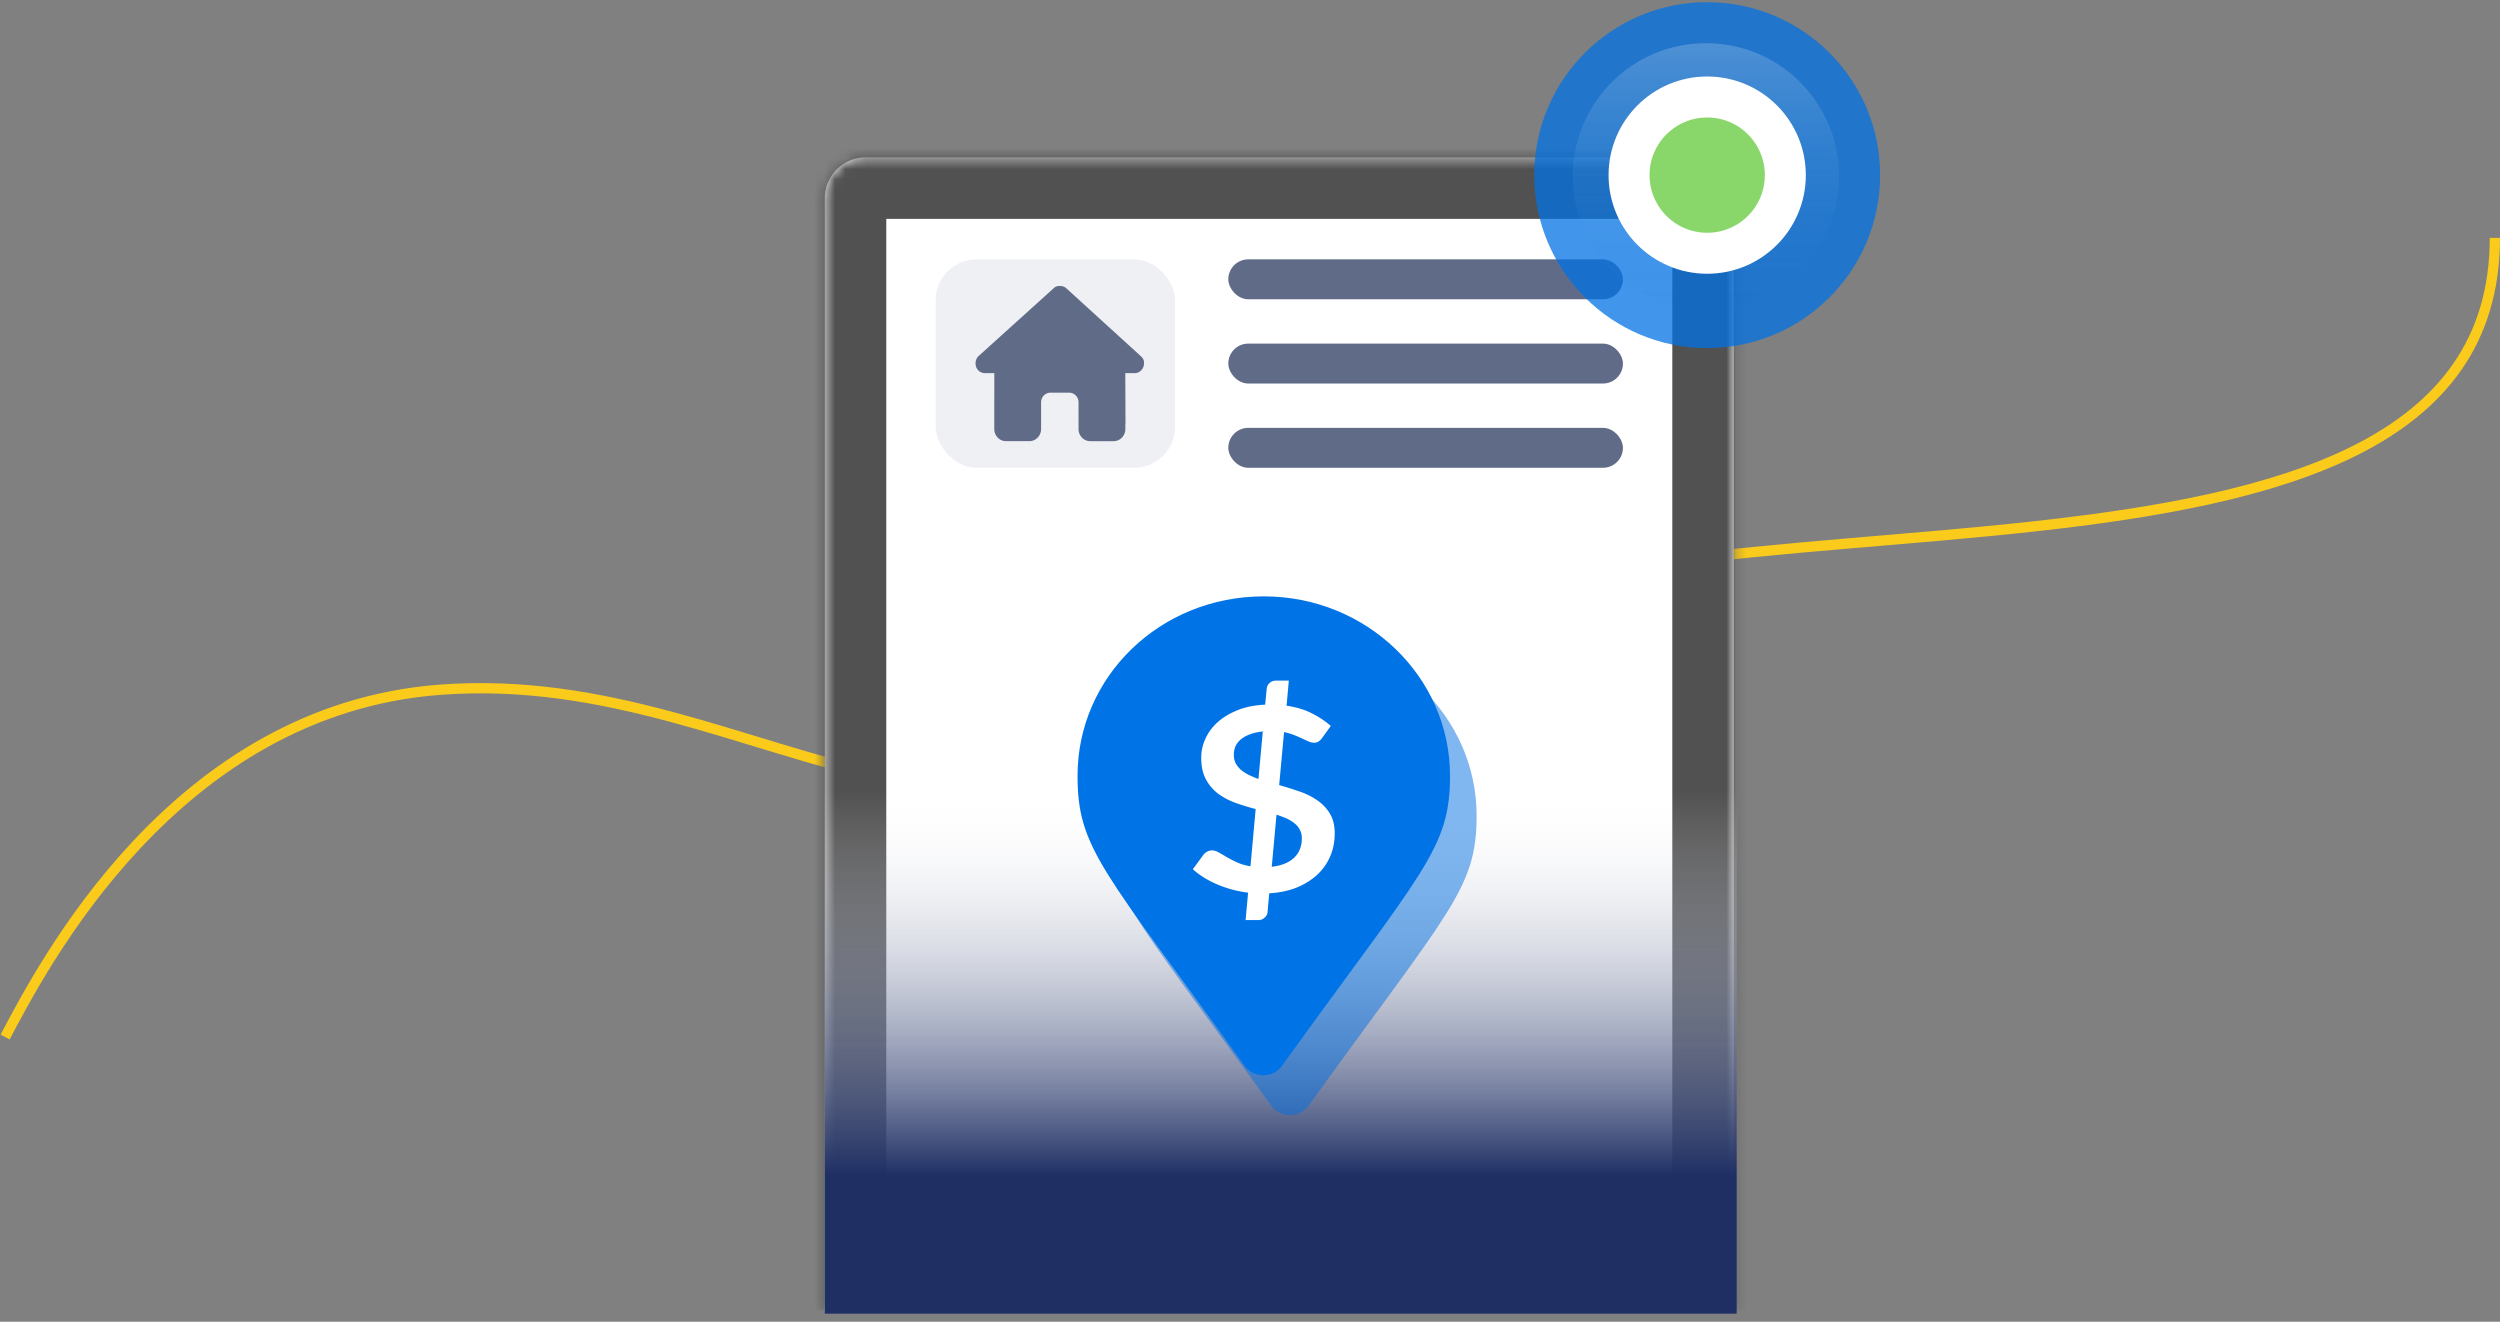<svg width="244" height="129" viewBox="0 0 244 129" fill="none" xmlns="http://www.w3.org/2000/svg"><rect x="0" y="0" width="244" height="129" fill="#808080" stroke="none"/><path d="M.5 101.214c3.606-6.806 16.477-31.935 42.442-33.895 32.455-2.45 52.844 26.544 91.957-3.676 24.899-19.238 108.601 0 108.601-40.43" stroke="#FACB1B"/><mask id="a" fill="#fff"><path d="M80.5 19.361a4 4 0 0 1 4-4h80.718a4 4 0 0 1 4 4v108.521H80.5V19.362Z"/></mask><path d="M80.5 19.361a4 4 0 0 1 4-4h80.718a4 4 0 0 1 4 4v108.521H80.5V19.362Z" fill="#fff"/><path d="M74.5 19.361c0-5.523 4.477-10 10-10h80.718c5.523 0 10 4.477 10 10l-12 2H86.5l-12-2Zm94.718 108.521H80.5h88.718Zm-94.718 0V19.362c0-5.523 4.477-10 10-10l2 12v106.52h-12Zm90.718-118.52c5.523 0 10 4.476 10 10v108.52h-12V21.362l2-12Z" fill="#515151" mask="url(#a)"/><path fill="url(#b)" d="M80.5 77.214h89v51h-89z"/><path d="M124.048 107.882c.852 1.276 2.84 1.276 3.692 0 13.822-19.152 16.378-21.159 16.378-28.272 0-9.667-8.142-17.51-18.177-17.51-10.129 0-18.176 7.843-18.176 17.51 0 7.113 2.461 9.12 16.283 28.272Z" fill="#0271E2" fill-opacity=".5"/><path d="M121.451 103.987c.852 1.277 2.84 1.277 3.692 0 13.822-19.152 16.378-21.158 16.378-28.272 0-9.667-8.142-17.51-18.176-17.51-10.13 0-18.177 7.843-18.177 17.51 0 7.114 2.461 9.12 16.283 28.272Z" fill="#0073E6"/><path d="M124.123 84.599c.965-.117 1.694-.413 2.185-.888.501-.483.751-1.112.751-1.887 0-.316-.063-.591-.191-.825a1.865 1.865 0 0 0-.519-.637 3.255 3.255 0 0 0-.778-.475 10.607 10.607 0 0 0-.984-.375l-.464 5.087Zm-.874-13.21c-.51.058-.942.158-1.298.3a2.81 2.81 0 0 0-.874.5c-.227.2-.396.425-.505.675a2.1 2.1 0 0 0-.15.787c0 .317.059.596.177.837.128.234.296.446.506.638.218.183.473.35.765.5.291.141.61.275.956.4l.423-4.637Zm1.598 5.236a33.65 33.65 0 0 1 1.953.613c.646.216 1.225.5 1.734.85.519.35.938.787 1.257 1.312.319.516.478 1.166.478 1.95 0 .774-.141 1.503-.423 2.186a5.343 5.343 0 0 1-1.243 1.8c-.547.517-1.216.941-2.008 1.275-.792.325-1.698.516-2.718.575l-.164 1.837c-.009.191-.1.366-.273.525a.843.843 0 0 1-.628.25h-1.243l.246-2.675a11.156 11.156 0 0 1-3.005-.8c-.938-.4-1.734-.895-2.39-1.487l1.038-1.412a1 1 0 0 1 .355-.3c.155-.083.319-.125.492-.125.2 0 .414.067.642.2.227.125.487.275.778.45.292.166.624.337.997.512.374.175.815.304 1.325.388l.505-5.587a23.098 23.098 0 0 1-1.925-.587 6.87 6.87 0 0 1-1.708-.887 4.35 4.35 0 0 1-1.215-1.412c-.31-.567-.464-1.275-.464-2.125 0-.633.136-1.25.409-1.85a4.841 4.841 0 0 1 1.202-1.624c.537-.475 1.193-.867 1.967-1.175.774-.308 1.662-.483 2.663-.525l.15-1.574a.85.85 0 0 1 .273-.538c.164-.158.378-.237.642-.237h1.243l-.218 2.45c.965.14 1.798.395 2.499.761a8.716 8.716 0 0 1 1.816 1.213l-.819 1.137a1.412 1.412 0 0 1-.369.375.828.828 0 0 1-.464.125 1.39 1.39 0 0 1-.492-.113 40.87 40.87 0 0 1-.642-.287 10.044 10.044 0 0 0-.805-.35 5.907 5.907 0 0 0-.97-.287l-.478 5.173Z" fill="#fff"/><rect x="119.882" y="25.314" width="38.517" height="3.895" rx="1.947" fill="#606B88"/><rect x="119.882" y="33.537" width="38.517" height="3.895" rx="1.947" fill="#606B88"/><rect x="119.882" y="41.76" width="38.517" height="3.895" rx="1.947" fill="#606B88"/><rect x="91.319" y="25.314" width="23.37" height="20.34" rx="4" fill="#606B88" fill-opacity=".1"/><path d="M111.655 35.47c0 .532-.428.95-.913.95h-.914l.02 4.739c0 .08-.006.16-.014.24v.476c0 .654-.511 1.183-1.142 1.183h-.457c-.032 0-.063 0-.095-.003-.04.003-.08.003-.119.003h-1.614c-.631 0-1.142-.53-1.142-1.183V39.27c0-.523-.408-.946-.914-.946h-1.827c-.505 0-.914.423-.914.946v2.604c0 .654-.511 1.183-1.142 1.183h-1.596c-.043 0-.086-.003-.129-.006a1.163 1.163 0 0 1-.102.006h-.457c-.631 0-1.142-.53-1.142-1.183V38.56c0-.026 0-.056.003-.082v-2.06h-.917c-.514 0-.914-.414-.914-.95a.98.98 0 0 1 .286-.71l7.321-6.611c.2-.207.428-.237.628-.237s.428.06.6.207l7.292 6.642c.229.207.343.444.314.71Z" fill="#606B88"/><circle cx="166.622" cy="17.092" r="16.878" fill="#0271E2" fill-opacity=".75"/><circle cx="166.5" cy="17.214" transform="rotate(-180 166.5 17.214)" fill="url(#c)" fill-opacity=".2" r="13"/><circle cx="166.622" cy="17.092" r="7.626" fill="#89D76B" stroke="#fff" stroke-width="4"/><defs><linearGradient id="b" x1="125" y1="77.214" x2="125" y2="114.714" gradientUnits="userSpaceOnUse"><stop stop-color="#fff" stop-opacity="0"/><stop offset="1" stop-color="#1F2F64"/></linearGradient><linearGradient id="c" x1="166.5" y1="4.214" x2="166.5" y2="30.214" gradientUnits="userSpaceOnUse"><stop stop-color="#0271E2" stop-opacity=".06"/><stop offset="1" stop-color="#fff"/></linearGradient></defs></svg>